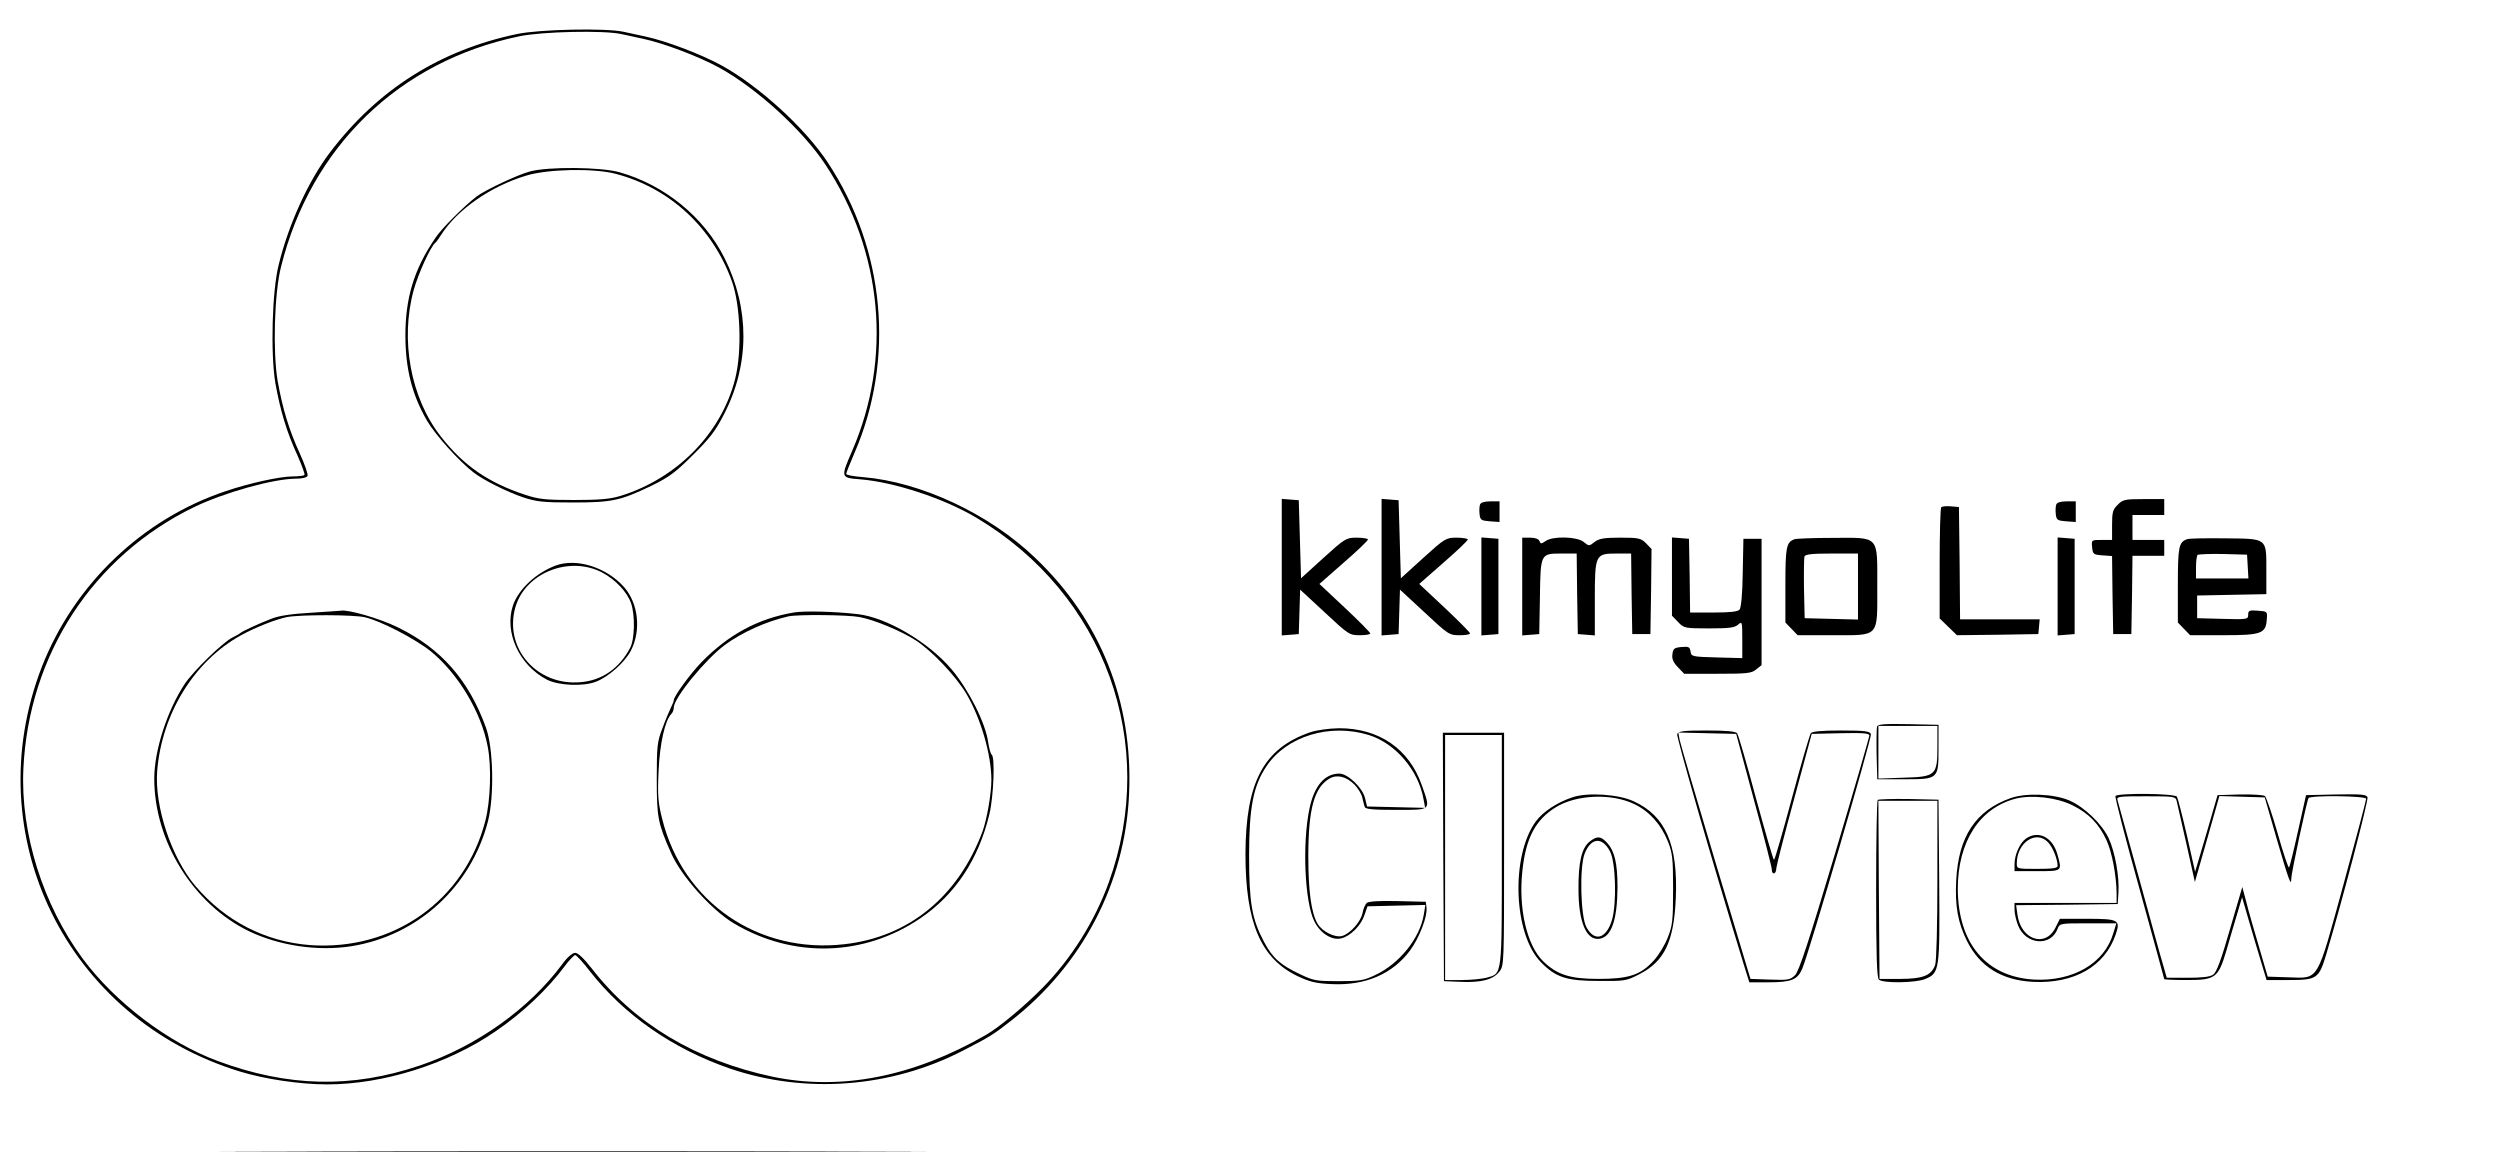 <?xml version="1.0" standalone="no"?>
<!DOCTYPE svg PUBLIC "-//W3C//DTD SVG 20010904//EN"
 "http://www.w3.org/TR/2001/REC-SVG-20010904/DTD/svg10.dtd">
<svg version="1.0" xmlns="http://www.w3.org/2000/svg"
 width="1102pt" height="508pt" viewBox="0 0 1102 508"
 preserveAspectRatio="xMidYMid meet">

<g transform="translate(0,508) scale(0.1,-0.1)"
fill="#000000" stroke="none">
<path d="M2279 4930 c-339 -71 -613 -244 -823 -520 -95 -124 -183 -316 -227
-495 -30 -116 -37 -395 -15 -525 22 -122 50 -215 97 -317 20 -45 34 -84 31
-87 -3 -3 -26 -6 -51 -6 -57 0 -193 -30 -296 -65 -368 -123 -668 -411 -810
-773 -289 -743 108 -1553 875 -1786 108 -33 263 -56 382 -56 248 0 534 90 744
235 120 82 229 186 304 287 19 26 40 47 45 48 6 0 35 -32 65 -71 151 -193 365
-342 617 -429 334 -114 712 -85 1030 80 115 59 134 71 209 130 315 245 504
608 521 1000 18 406 -125 766 -414 1041 -202 194 -504 335 -760 356 -40 3 -73
9 -73 14 0 4 16 45 36 91 180 414 136 899 -118 1283 -99 150 -301 335 -468
427 -90 49 -242 107 -335 127 -27 6 -71 15 -97 21 -78 17 -370 11 -469 -10z
m459 0 c26 -6 70 -15 97 -21 93 -20 245 -78 335 -127 167 -92 369 -277 468
-427 253 -383 296 -853 118 -1263 -51 -118 -51 -118 37 -125 149 -12 370 -85
509 -168 568 -337 807 -996 585 -1610 -62 -171 -166 -336 -291 -463 -81 -82
-191 -174 -250 -208 -322 -185 -640 -247 -941 -184 -337 72 -606 232 -795 475
-36 46 -62 71 -75 71 -12 -1 -34 -19 -55 -48 -146 -198 -379 -364 -630 -449
-300 -101 -580 -95 -890 20 -219 81 -452 258 -596 452 -175 238 -274 552 -261
835 23 503 306 938 753 1155 133 64 347 124 447 125 30 0 50 5 53 13 2 7 -13
51 -34 97 -48 105 -76 197 -98 320 -22 128 -15 388 15 505 132 529 521 905
1050 1015 99 21 372 27 449 10z"/>
<path d="M2335 4324 c-55 -15 -197 -82 -234 -110 -57 -44 -155 -142 -182 -183
-95 -139 -133 -267 -132 -436 1 -144 30 -256 95 -369 37 -63 140 -178 206
-229 44 -34 147 -85 217 -109 61 -20 90 -23 220 -23 173 0 209 8 345 73 80 39
108 60 185 137 74 73 100 107 137 180 113 219 113 464 2 687 -91 182 -265 323
-464 379 -84 23 -314 25 -395 3z m378 -10 c239 -62 429 -238 514 -476 37 -106
44 -306 14 -426 -60 -241 -256 -441 -506 -518 -46 -14 -93 -18 -205 -18 -125
0 -155 3 -215 23 -162 53 -272 129 -371 256 -134 170 -181 427 -120 648 21 74
74 190 95 207 4 3 15 18 25 34 71 112 219 215 376 262 95 29 297 33 393 8z"/>
<path d="M2449 2587 c-87 -33 -163 -104 -188 -176 -39 -118 27 -263 150 -327
51 -26 159 -31 216 -9 56 22 127 85 154 137 46 90 33 208 -30 280 -78 88 -210
129 -302 95z m206 -31 c58 -31 110 -86 127 -136 18 -53 16 -159 -5 -197 -48
-90 -123 -142 -217 -150 -194 -18 -340 151 -288 331 44 151 238 228 383 152z"/>
<path d="M1370 2379 c-86 -5 -141 -13 -175 -27 -57 -22 -128 -55 -135 -62 -3
-3 -18 -12 -35 -20 -44 -22 -172 -147 -211 -205 -77 -117 -134 -293 -134 -417
0 -277 172 -554 418 -673 134 -64 303 -89 450 -66 292 46 528 261 603 551 28
111 24 322 -9 413 -76 210 -198 349 -389 442 -79 39 -222 80 -251 73 -4 0 -63
-5 -132 -9z m239 -20 c69 -16 220 -94 290 -150 120 -98 223 -269 251 -421 17
-87 12 -237 -10 -324 -90 -352 -405 -576 -773 -550 -197 15 -373 105 -505 260
-106 124 -182 353 -169 509 21 253 164 483 368 596 68 37 152 70 204 81 58 11
293 11 344 -1z"/>
<path d="M3498 2380 c-157 -27 -286 -97 -404 -217 -49 -50 -124 -152 -124
-170 0 -4 -6 -19 -13 -33 -7 -14 -24 -54 -37 -90 -23 -59 -25 -79 -25 -225 0
-168 5 -194 63 -325 44 -101 176 -249 275 -309 262 -157 576 -148 825 22 154
105 255 259 303 457 19 78 26 255 10 264 -4 3 -11 27 -15 53 -11 85 -86 233
-161 322 -102 121 -288 230 -415 244 -105 12 -235 15 -282 7z m291 -20 c65
-12 185 -62 248 -103 72 -47 175 -156 222 -234 64 -108 111 -269 111 -381 0
-60 -20 -175 -39 -227 -108 -288 -325 -465 -608 -497 -380 -44 -713 185 -804
552 -18 71 -21 104 -16 210 5 121 28 225 57 254 6 6 10 18 10 27 0 42 138 211
225 276 76 56 183 104 280 126 39 9 263 7 314 -3z"/>
<path d="M5650 2580 l0 -301 38 3 37 3 3 98 3 98 108 -100 c105 -98 109 -101
155 -101 25 0 46 3 46 8 0 4 -50 55 -112 113 l-112 105 107 94 c59 51 107 97
107 102 0 4 -22 8 -49 8 -47 0 -52 -3 -147 -89 l-99 -90 -5 172 -5 172 -37 3
-38 3 0 -301z"/>
<path d="M6090 2580 l0 -301 38 3 37 3 3 98 3 98 108 -100 c105 -98 109 -101
155 -101 25 0 46 3 46 8 0 4 -50 55 -112 113 l-112 105 107 94 c59 51 107 97
107 102 0 4 -22 8 -49 8 -47 0 -52 -3 -147 -89 l-99 -90 -5 172 -5 172 -37 3
-38 3 0 -301z"/>
<path d="M9335 2855 c-22 -21 -25 -33 -25 -90 l0 -65 -46 0 c-45 0 -45 0 -42
-32 3 -31 6 -33 45 -36 l43 -3 2 -172 3 -172 40 0 40 0 3 173 2 172 70 0 70 0
0 35 0 35 -70 0 -70 0 0 55 0 55 70 0 70 0 0 35 0 35 -90 0 c-83 0 -93 -2
-115 -25z"/>
<path d="M6524 2856 c-3 -8 -4 -27 -2 -43 3 -25 7 -28 46 -31 l42 -3 0 45 0
46 -40 0 c-26 0 -43 -5 -46 -14z"/>
<path d="M9064 2856 c-3 -8 -4 -27 -2 -43 3 -25 7 -28 46 -31 l42 -3 0 45 0
46 -40 0 c-26 0 -43 -5 -46 -14z"/>
<path d="M8557 2844 c-4 -4 -7 -116 -7 -249 l0 -241 38 -37 38 -37 180 2 179
3 3 33 3 32 -175 0 -176 0 -2 248 -3 247 -35 3 c-20 2 -39 0 -43 -4z"/>
<path d="M6530 2495 l0 -216 38 3 37 3 0 210 0 210 -37 3 -38 3 0 -216z"/>
<path d="M6710 2494 l0 -215 38 3 37 3 3 165 c3 192 2 190 99 190 l63 0 2
-177 3 -178 38 -3 37 -3 0 158 c0 198 2 203 95 203 l65 0 2 -177 3 -178 40 0
40 0 3 188 2 187 -24 25 c-23 23 -33 25 -114 25 -72 0 -94 -4 -113 -19 -24
-19 -25 -19 -48 0 -29 24 -136 27 -168 4 -19 -13 -22 -13 -27 0 -3 9 -19 15
-41 15 l-35 0 0 -216z"/>
<path d="M7370 2539 l0 -173 27 -28 c26 -27 29 -28 137 -28 88 0 113 3 128 17
17 15 18 13 18 -66 l0 -82 -112 3 c-109 3 -113 4 -116 26 -3 20 -8 23 -40 20
-32 -3 -37 -7 -40 -32 -3 -20 4 -36 24 -57 l28 -29 147 0 c130 0 150 2 170 19
l24 19 0 279 0 278 -40 0 -40 0 -3 -149 c-1 -90 -7 -155 -14 -163 -7 -9 -40
-13 -114 -13 l-104 0 -2 163 -3 162 -37 3 -38 3 0 -172z"/>
<path d="M7910 2703 c-36 -13 -40 -34 -40 -202 l0 -165 27 -28 27 -28 152 0
c211 0 199 -13 199 215 0 228 12 215 -199 214 -83 0 -158 -3 -166 -6z m280
-208 l0 -146 -117 3 -118 3 -3 129 c-1 72 0 136 2 143 4 10 35 13 121 13 l115
0 0 -145z"/>
<path d="M9070 2495 l0 -216 38 3 37 3 0 210 0 210 -37 3 -38 3 0 -216z"/>
<path d="M9640 2703 c-36 -13 -40 -34 -40 -202 l0 -165 27 -28 27 -28 147 0
c167 0 187 7 191 70 3 35 2 35 -39 38 -38 3 -43 1 -43 -18 0 -20 -4 -21 -112
-18 l-113 3 0 50 0 50 153 3 152 3 0 102 c0 147 7 142 -182 144 -84 1 -160 0
-168 -4z m268 -120 l3 -53 -115 0 -116 0 0 48 c0 27 3 52 7 56 4 3 54 5 112 4
l106 -3 3 -52z"/>
<path d="M8274 1877 c-2 -7 -3 -62 -2 -123 l3 -109 117 0 c153 0 153 0 153
138 l0 102 -133 3 c-104 2 -134 0 -138 -11z m266 -86 c0 -129 -6 -135 -149
-139 l-111 -4 0 116 0 116 130 0 130 0 0 -89z"/>
<path d="M5775 1852 c-205 -71 -284 -219 -285 -537 0 -301 67 -459 228 -537
55 -26 82 -33 153 -36 148 -7 268 45 345 149 40 55 77 149 72 188 l-3 26 -124
3 c-77 2 -128 -1 -136 -8 -7 -6 -16 -26 -19 -45 -8 -39 -56 -92 -91 -101 -31
-8 -87 20 -107 54 -28 48 -41 143 -41 297 0 210 26 305 95 344 32 18 73 8 109
-28 15 -16 31 -41 34 -57 4 -16 8 -35 11 -41 2 -10 39 -13 139 -13 157 0 152
-4 113 107 -56 162 -189 253 -365 253 -47 -1 -98 -8 -128 -18z m259 -12 c117
-37 218 -154 241 -283 l7 -38 -128 3 -128 3 -9 37 c-11 46 -76 108 -113 108
-65 0 -111 -54 -132 -155 -32 -153 -21 -410 21 -495 26 -54 79 -87 120 -76 40
10 86 56 101 101 l14 40 127 3 128 3 -7 -43 c-17 -103 -107 -216 -214 -266
-50 -24 -69 -27 -162 -27 -97 0 -110 2 -170 31 -87 41 -121 72 -158 142 -54
101 -66 173 -66 382 0 212 19 307 77 393 89 132 279 190 451 137z"/>
<path d="M7393 1844 c-4 -12 154 -561 293 -1014 l25 -80 84 0 c101 0 128 11
149 59 31 73 308 1020 303 1035 -5 13 -27 16 -130 16 -88 0 -128 -4 -135 -12
-5 -7 -43 -136 -83 -285 -40 -150 -76 -273 -79 -273 -4 0 -39 123 -80 273 -40
149 -77 278 -83 285 -7 8 -46 12 -134 12 -103 0 -125 -3 -130 -16z m338 -289
c44 -159 79 -298 79 -307 0 -27 20 -22 20 5 1 12 36 150 79 307 l77 285 127 3
c98 2 127 0 127 -10 0 -7 -68 -242 -152 -523 -114 -382 -158 -516 -175 -533
-21 -21 -30 -23 -110 -20 l-87 3 -153 510 c-84 281 -155 525 -159 543 l-6 33
127 -3 128 -3 78 -290z"/>
<path d="M6362 1303 l3 -548 75 -3 c90 -4 142 10 169 45 21 25 21 36 21 539
l0 514 -135 0 -135 0 2 -547z m258 29 c0 -565 3 -542 -68 -562 -20 -5 -70 -10
-109 -10 l-73 0 0 540 0 540 125 0 125 0 0 -508z"/>
<path d="M6933 1566 c-68 -22 -132 -64 -164 -108 -110 -153 -98 -495 23 -619
65 -67 113 -83 254 -83 115 -1 123 0 179 29 112 57 154 144 162 338 10 233
-45 361 -186 425 -66 31 -202 40 -268 18z m272 -31 c66 -32 117 -89 147 -164
20 -50 23 -74 23 -211 0 -140 -3 -161 -24 -214 -13 -33 -41 -79 -63 -102 -57
-62 -109 -79 -243 -79 -123 0 -181 18 -242 77 -73 70 -111 236 -92 402 15 142
58 223 146 277 91 57 248 63 348 14z"/>
<path d="M7008 1371 c-36 -28 -51 -91 -50 -212 0 -144 35 -226 93 -217 52 8
78 82 79 227 0 106 -13 160 -46 196 -28 30 -43 31 -76 6z m89 -44 c25 -47 30
-226 9 -301 -25 -84 -77 -100 -113 -33 -26 48 -31 263 -8 324 28 71 77 76 112
10z"/>
<path d="M8863 1562 c-155 -55 -230 -170 -240 -362 -6 -113 7 -187 48 -269 56
-112 153 -172 290 -179 182 -9 317 68 365 209 22 64 13 69 -127 69 l-119 0
-20 -40 c-45 -89 -152 -52 -167 58 l-6 42 224 2 224 3 3 49 c5 71 -15 181 -43
241 -30 64 -108 138 -172 166 -69 30 -192 35 -260 11z m273 -32 c71 -35 117
-82 150 -155 24 -52 43 -156 44 -232 l0 -43 -225 0 -225 0 0 -30 c0 -16 7 -48
16 -70 34 -85 144 -94 174 -14 9 24 12 24 134 24 l125 0 -14 -45 c-39 -132
-178 -212 -349 -203 -211 12 -335 160 -336 400 0 208 96 357 257 398 70 17
179 5 249 -30z"/>
<path d="M8931 1384 c-28 -20 -51 -72 -51 -114 l0 -30 100 0 c112 0 110 -1 89
74 -21 76 -84 107 -138 70z m97 -17 c21 -22 42 -75 42 -104 0 -10 -24 -13 -90
-13 -89 0 -90 0 -90 24 0 92 85 149 138 93z"/>
<path d="M9325 1571 c-3 -5 44 -188 105 -406 60 -218 110 -399 110 -401 0 -2
45 -4 99 -4 127 0 139 9 175 130 13 47 35 119 47 160 l22 75 29 -100 c16 -55
40 -137 54 -182 l25 -83 97 0 c125 0 134 6 166 113 68 226 187 680 182 693 -5
12 -28 14 -138 12 l-133 -3 -35 -157 c-19 -86 -37 -159 -40 -162 -3 -3 -26 65
-50 150 -24 85 -50 159 -56 165 -7 5 -56 8 -110 7 l-99 -3 -49 -169 -50 -169
-36 160 c-20 87 -40 164 -44 171 -9 15 -262 17 -271 3z m270 -23 c3 -13 22
-98 43 -189 l37 -167 54 189 54 190 100 -3 100 -3 53 -184 c54 -185 64 -212
64 -173 0 23 68 341 76 354 8 13 254 10 254 -3 0 -7 -45 -177 -100 -378 -120
-437 -106 -413 -243 -409 l-91 3 -38 130 c-21 72 -47 160 -56 198 l-18 67 -54
-185 c-39 -136 -59 -190 -74 -201 -14 -10 -49 -14 -113 -14 l-92 0 -15 53 c-9
28 -56 201 -106 382 -50 182 -93 338 -96 348 -5 16 6 17 125 17 127 0 131 -1
136 -22z"/>
<path d="M8277 1554 c-4 -4 -7 -181 -7 -394 0 -287 3 -389 12 -398 17 -17 160
-15 203 2 65 27 66 34 63 433 l-3 358 -131 3 c-71 1 -133 -1 -137 -4z m263
-353 c0 -198 -4 -361 -10 -375 -17 -46 -54 -61 -154 -61 l-91 0 -3 393 -2 392
130 0 130 0 0 -349z"/>
<path d="M1268 3 c695 -2 1829 -2 2520 0 691 1 123 2 -1263 2 -1386 0 -1952
-1 -1257 -2z"/>
</g>
</svg>
